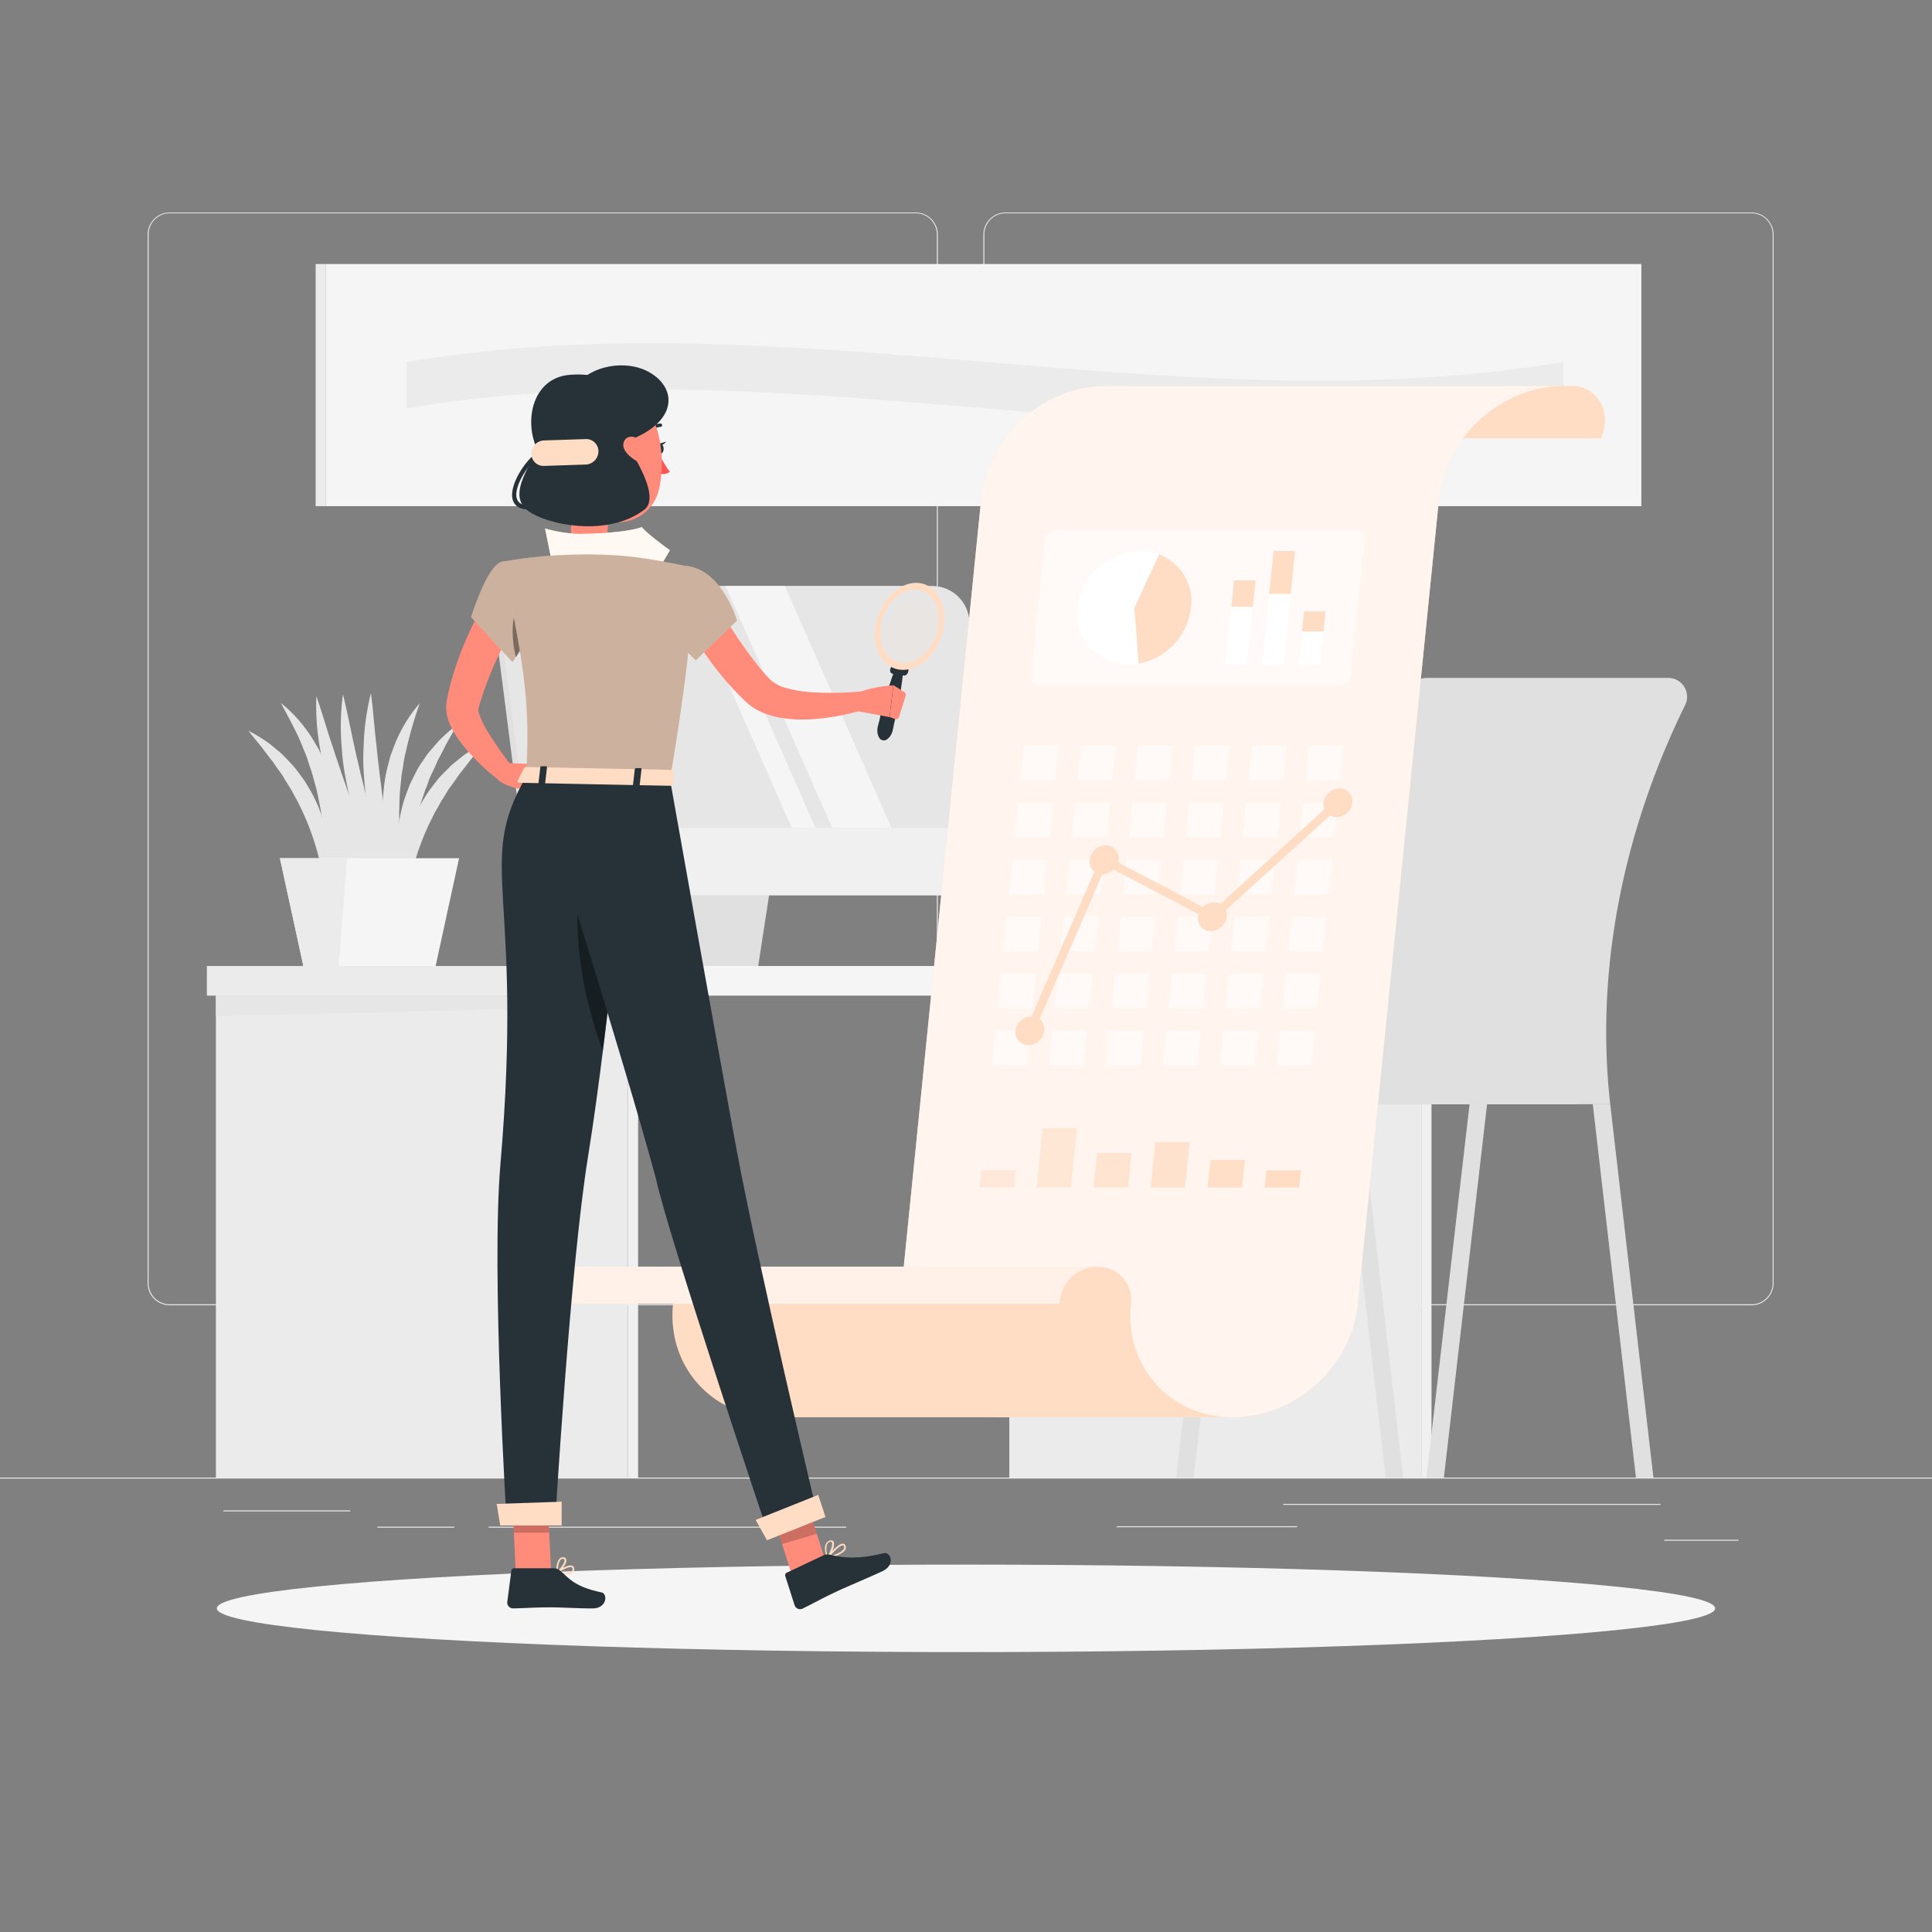<svg xmlns="http://www.w3.org/2000/svg" viewBox="0 0 500 500"><rect x="0" y="0" width="500" height="500" fill="#808080" stroke="none"/><g id="freepik--background-complete--inject-16"><rect y="382.4" width="500" height="0.25" style="fill:#ebebeb"></rect><rect x="332.11" y="389.21" width="97.6" height="0.25" style="fill:#ebebeb"></rect><rect x="289" y="394.99" width="46.67" height="0.25" style="fill:#ebebeb"></rect><rect x="430.71" y="398.49" width="19.19" height="0.25" style="fill:#ebebeb"></rect><rect x="126.47" y="395.11" width="92.53" height="0.25" style="fill:#ebebeb"></rect><rect x="97.67" y="395.11" width="19.9" height="0.25" style="fill:#ebebeb"></rect><rect x="57.79" y="390.89" width="32.86" height="0.25" style="fill:#ebebeb"></rect><path d="M237,337.8H43.91a5.71,5.71,0,0,1-5.7-5.71V60.66A5.71,5.71,0,0,1,43.91,55H237a5.71,5.71,0,0,1,5.71,5.71V332.09A5.71,5.71,0,0,1,237,337.8ZM43.91,55.2a5.46,5.46,0,0,0-5.45,5.46V332.09a5.46,5.46,0,0,0,5.45,5.46H237a5.47,5.47,0,0,0,5.46-5.46V60.66A5.47,5.47,0,0,0,237,55.2Z" style="fill:#ebebeb"></path><path d="M453.31,337.8H260.21a5.72,5.72,0,0,1-5.71-5.71V60.66A5.72,5.72,0,0,1,260.21,55h193.1A5.71,5.71,0,0,1,459,60.66V332.09A5.71,5.71,0,0,1,453.31,337.8ZM260.21,55.2a5.47,5.47,0,0,0-5.46,5.46V332.09a5.47,5.47,0,0,0,5.46,5.46h193.1a5.47,5.47,0,0,0,5.46-5.46V60.66a5.47,5.47,0,0,0-5.46-5.46Z" style="fill:#ebebeb"></path><rect x="53.54" y="250" width="118.38" height="7.67" transform="translate(225.46 507.67) rotate(180)" style="fill:#ebebeb"></rect><rect x="55.87" y="257.67" width="106.62" height="124.73" transform="translate(218.37 640.07) rotate(180)" style="fill:#ebebeb"></rect><rect x="162.5" y="257.67" width="2.64" height="124.73" style="fill:#f0f0f0"></rect><polygon points="162.5 257.67 55.87 257.67 55.87 263 162.5 260.33 162.5 257.67" style="fill:#e6e6e6"></polygon><rect x="261.21" y="257.67" width="106.62" height="124.73" transform="translate(629.04 640.07) rotate(180)" style="fill:#ebebeb"></rect><rect x="367.83" y="257.67" width="2.64" height="124.73" style="fill:#f0f0f0"></rect><polygon points="367.83 257.67 261.21 257.67 261.21 263 367.83 260.33 367.83 257.67" style="fill:#e6e6e6"></polygon><rect x="171.92" y="250" width="207.11" height="7.67" style="fill:#f5f5f5"></rect><path d="M145.22,231.66H250.34a7.06,7.06,0,0,0,7.13-8.18l-8.12-63.63a9.6,9.6,0,0,0-9.22-8.18H135a7.07,7.07,0,0,0-7.14,8.18L136,223.48A9.61,9.61,0,0,0,145.22,231.66Z" style="fill:#e0e0e0"></path><polygon points="180.71 198.33 204.16 198.33 196.22 250 172.77 250 180.71 198.33" style="fill:#e0e0e0"></polygon><path d="M146.64,231.66H251.75a7.06,7.06,0,0,0,7.14-8.18l-8.12-63.63a9.61,9.61,0,0,0-9.23-8.18H136.42a7.06,7.06,0,0,0-7.13,8.18l8.12,63.63A9.61,9.61,0,0,0,146.64,231.66Z" style="fill:#e6e6e6"></path><polygon points="187.79 151.67 203.12 151.67 230.71 214.27 215.37 214.27 187.79 151.67" style="fill:#f5f5f5"></polygon><polygon points="177.33 151.67 183.47 151.67 211.05 214.27 204.91 214.27 177.33 151.67" style="fill:#f5f5f5"></polygon><path d="M257.71,214.27l1.18,9.21a7.07,7.07,0,0,1-7.14,8.18H146.64a9.61,9.61,0,0,1-9.23-8.18l-1.17-9.21Z" style="fill:#f0f0f0"></path><path d="M105.14,233.07a27.57,27.57,0,0,1-.65-12.13,37.41,37.41,0,0,1,3.79-11.7c.44-.93,1-1.78,1.53-2.68l.81-1.31c.29-.43.6-.84.91-1.25.63-.81,1.24-1.63,1.88-2.43s1.41-1.49,2.12-2.22l1.08-1.09c.37-.34.77-.66,1.17-1,.78-.65,1.58-1.28,2.38-1.9a45.7,45.7,0,0,1,5.2-3.1c-1.19,1.67-2.55,3.09-3.76,4.63-.59.79-1.18,1.56-1.79,2.31-.29.39-.61.74-.9,1.13l-.82,1.19c-.55.78-1.11,1.56-1.68,2.32s-1,1.62-1.51,2.42c-.25.4-.53.79-.77,1.19l-.68,1.25c-.45.83-1,1.62-1.36,2.48a65.52,65.52,0,0,0-4.32,10.49A67.67,67.67,0,0,0,105.14,233.07Z" style="fill:#e6e6e6"></path><path d="M84.11,230.15a69.36,69.36,0,0,0-2.5-11.41,66.34,66.34,0,0,0-4.2-10.54c-.38-.86-.9-1.66-1.33-2.49l-.67-1.26c-.23-.41-.51-.79-.75-1.2-.5-.81-1-1.61-1.49-2.43s-1.11-1.55-1.65-2.35l-.81-1.19c-.28-.4-.6-.76-.89-1.14-.59-.76-1.18-1.54-1.76-2.33-1.19-1.56-2.53-3-3.71-4.68a44.49,44.49,0,0,1,5.17,3.17c.79.62,1.58,1.26,2.36,1.92.39.32.79.64,1.16,1l1.06,1.09q1.07,1.11,2.1,2.25c.63.8,1.23,1.63,1.85,2.45.3.42.61.83.89,1.26l.8,1.32c.5.9,1.07,1.76,1.5,2.7A37.46,37.46,0,0,1,84.89,218,27.54,27.54,0,0,1,84.11,230.15Z" style="fill:#e6e6e6"></path><path d="M84.43,232c.11-4.52,0-8.89-.29-13.22A88.91,88.91,0,0,0,82.27,206c-.38-2.11-1.06-4.13-1.6-6.21-.34-1-.71-2-1-3a32,32,0,0,0-1.16-3c-1.51-4.07-3.71-7.81-5.8-11.85a37,37,0,0,1,8.82,10.36l.88,1.48c.29.5.49,1,.74,1.56.49,1,1,2.1,1.4,3.16A52.84,52.84,0,0,1,86.46,205a48.48,48.48,0,0,1,1,13.68A39.73,39.73,0,0,1,84.43,232Z" style="fill:#e6e6e6"></path><path d="M103.42,234.66a62,62,0,0,1-5.53-13.09,88.88,88.88,0,0,1-3-13.89c-.35-2.34-.52-4.71-.71-7.08s-.21-4.74-.08-7.12A63.29,63.29,0,0,1,96,179.39c.63,4.74.9,9.36,1.48,14,.2,2.3.53,4.59.76,6.88l.45,3.43c.12,1.15.28,2.29.45,3.43q.93,6.85,2.06,13.7Z" style="fill:#e6e6e6"></path><path d="M102.48,233.75a61.92,61.92,0,0,1-7-12.38,86.92,86.92,0,0,1-4.59-13.44c-.63-2.29-1.07-4.63-1.52-7s-.75-4.68-.89-7.06a63.13,63.13,0,0,1,.27-14.21c1.16,4.63,2,9.19,3,13.7.47,2.26,1.06,4.5,1.55,6.75l.84,3.36c.25,1.12.54,2.24.84,3.35,1.13,4.47,2.35,8.92,3.61,13.38Z" style="fill:#e6e6e6"></path><path d="M100.63,232.74a61.64,61.64,0,0,1-8.12-11.66,87,87,0,0,1-5.85-13c-.84-2.22-1.49-4.51-2.16-6.78s-1.19-4.6-1.56-6.95a63,63,0,0,1-1.07-14.18c1.59,4.5,2.82,9,4.33,13.36.68,2.21,1.48,4.38,2.18,6.57l1.15,3.27c.35,1.09.75,2.17,1.16,3.25,1.54,4.35,3.17,8.67,4.86,13Z" style="fill:#e6e6e6"></path><path d="M105.79,231.54a27.61,27.61,0,0,1-2.89-11.8,37.61,37.61,0,0,1,1.55-12.2c.26-1,.68-1.95,1-2.92l.55-1.44c.21-.47.44-.93.67-1.39.46-.92.91-1.84,1.39-2.74s1.11-1.73,1.67-2.58l.86-1.27c.3-.41.64-.79,1-1.18.66-.78,1.32-1.55,2-2.31a43.11,43.11,0,0,1,4.54-4c-.87,1.86-1.94,3.51-2.84,5.25-.44.88-.88,1.75-1.33,2.6-.22.43-.47.84-.68,1.28l-.58,1.32c-.4.87-.8,1.74-1.22,2.59s-.69,1.78-1,2.66c-.17.44-.38.87-.53,1.31l-.44,1.35c-.29.9-.66,1.78-.88,2.69a66.2,66.2,0,0,0-2.3,11.11A68.23,68.23,0,0,0,105.79,231.54Z" style="fill:#e6e6e6"></path><path d="M105.79,233.36a39.34,39.34,0,0,1-5.33-12.49,48.47,48.47,0,0,1-1.36-13.65,50.87,50.87,0,0,1,.76-6.86c.26-1.13.53-2.25.83-3.36.16-.55.26-1.12.46-1.66l.61-1.62A37.05,37.05,0,0,1,108.63,182,110.26,110.26,0,0,0,105,194.66a28.59,28.59,0,0,0-.61,3.17c-.15,1.06-.35,2.11-.51,3.17-.16,2.14-.48,4.25-.49,6.4a91.24,91.24,0,0,0,.38,12.89C104.2,224.61,104.89,228.93,105.79,233.36Z" style="fill:#e6e6e6"></path><polygon points="98.95 227.64 86.88 207.07 85.39 227.11 98.95 227.64" style="fill:#e6e6e6"></polygon><polygon points="118.81 222.1 72.44 222.1 78.51 250 112.74 250 118.81 222.1" style="fill:#f5f5f5"></polygon><polygon points="89.84 222.1 72.44 222.1 78.51 250 87.65 250 89.84 222.1" style="fill:#ebebeb"></polygon><path d="M416.73,285.78H343c-3.94-34.84,3.3-72.29,21.36-107.28a5.66,5.66,0,0,1,5-3.06h62.37A4.88,4.88,0,0,1,436,182.7C419.47,216.47,412.94,252.33,416.73,285.78Z" style="fill:#e0e0e0"></path><path d="M399.24,276.61H318a9.19,9.19,0,0,0-9.17,9.17h99.6A9.19,9.19,0,0,0,399.24,276.61Z" style="fill:#e0e0e0"></path><polygon points="363.13 382.4 358.61 382.4 347.44 285.78 351.96 285.78 363.13 382.4" style="fill:#e0e0e0"></polygon><polygon points="427.9 382.4 423.38 382.4 412.21 285.78 416.73 285.78 427.9 382.4" style="fill:#e0e0e0"></polygon><polygon points="369.15 382.4 373.68 382.4 384.85 285.78 380.32 285.78 369.15 382.4" style="fill:#e0e0e0"></polygon><polygon points="304.39 382.4 308.91 382.4 320.08 285.78 315.56 285.78 304.39 382.4" style="fill:#e0e0e0"></polygon><rect x="84.26" y="68.33" width="340.52" height="62.67" style="fill:#f5f5f5"></rect><rect x="81.68" y="68.33" width="2.57" height="62.67" transform="translate(165.94 199.33) rotate(180)" style="fill:#ebebeb"></rect><path d="M404.56,105.67c-99.78,16.8-199.56-16.8-299.34,0v-12c99.78-16.8,199.56,16.8,299.34,0Z" style="fill:#ebebeb"></path></g><g id="freepik--Shadow--inject-16"><ellipse id="freepik--path--inject-16" cx="250" cy="416.24" rx="193.89" ry="11.32" style="fill:#f5f5f5"></ellipse></g><g><path d="M378,99.88h29.13c5.8,0,10.51,6.79,7.14,13.58H298.77c4-8-3.15-13.58-7.15-13.58Z" style="fill:#FFDDC5"></path><path d="M286.24,99.88h118.5c-16.23,0-30.7,13.15-32.34,29.37l-21,208.17c-1.64,16.22-16.11,29.37-32.34,29.37H259.33c-16.22,0-28-13.15-26.41-29.37l21-208.17C255.54,113,270,99.88,286.24,99.88Z" style="fill:#FFDDC5"></path><path d="M286.24,99.88h118.5c-16.23,0-30.7,13.15-32.34,29.37l-21,208.17c-1.64,16.22-16.11,29.37-32.34,29.37H259.33c-16.22,0-28-13.15-26.41-29.37l21-208.17C255.54,113,270,99.88,286.24,99.88Z" style="fill:#fff;opacity:0.7"></path><path d="M292.67,337.42h0a8.52,8.52,0,0,0-8.63-9.6H165.54a8.52,8.52,0,0,1,8.64,9.6h0c-1.64,16.22,10.19,29.37,26.41,29.37H319.08C302.86,366.79,291,353.64,292.67,337.42Z" style="fill:#FFDDC5"></path><path d="M171.79,327.81H142.66a9.81,9.81,0,0,0-9.77,9.61H274.27a9.81,9.81,0,0,1,9.77-9.61Z" style="fill:#FFDDC5"></path><path d="M171.79,327.81H142.66a9.81,9.81,0,0,0-9.77,9.61H274.27a9.81,9.81,0,0,1,9.77-9.61Z" style="fill:#fff;opacity:0.6"></path><g style="opacity:0.5"><polygon points="273.07 201.93 264.13 201.93 265.04 193 273.97 193 273.07 201.93" style="fill:#fff"></polygon><polygon points="287.82 201.93 278.89 201.93 279.79 193 288.72 193 287.82 201.93" style="fill:#fff"></polygon><polygon points="302.58 201.93 293.64 201.93 294.54 193 303.48 193 302.58 201.93" style="fill:#fff"></polygon><polygon points="317.33 201.93 308.39 201.93 309.3 193 318.23 193 317.33 201.93" style="fill:#fff"></polygon><polygon points="332.08 201.93 323.15 201.93 324.05 193 332.98 193 332.08 201.93" style="fill:#fff"></polygon><polygon points="346.84 201.93 337.9 201.93 338.8 193 347.74 193 346.84 201.93" style="fill:#fff"></polygon><polygon points="271.58 216.69 262.65 216.69 263.55 207.75 272.48 207.75 271.58 216.69" style="fill:#fff"></polygon><polygon points="286.34 216.69 277.4 216.69 278.3 207.75 287.24 207.75 286.34 216.69" style="fill:#fff"></polygon><polygon points="301.09 216.69 292.15 216.69 293.06 207.75 301.99 207.75 301.09 216.69" style="fill:#fff"></polygon><polygon points="315.84 216.69 306.91 216.69 307.81 207.75 316.74 207.75 315.84 216.69" style="fill:#fff"></polygon><polygon points="330.6 216.69 321.66 216.69 322.56 207.75 331.5 207.75 330.6 216.69" style="fill:#fff"></polygon><polygon points="345.35 216.69 336.41 216.69 337.31 207.75 346.25 207.75 345.35 216.69" style="fill:#fff"></polygon><polygon points="270.1 231.44 261.16 231.44 262.06 222.5 271 222.5 270.1 231.44" style="fill:#fff"></polygon><polygon points="284.85 231.44 275.91 231.44 276.81 222.5 285.75 222.5 284.85 231.44" style="fill:#fff"></polygon><polygon points="299.6 231.44 290.67 231.44 291.57 222.5 300.5 222.5 299.6 231.44" style="fill:#fff"></polygon><polygon points="314.36 231.44 305.42 231.44 306.32 222.5 315.26 222.5 314.36 231.44" style="fill:#fff"></polygon><polygon points="329.11 231.44 320.17 231.44 321.07 222.5 330.01 222.5 329.11 231.44" style="fill:#fff"></polygon><polygon points="343.86 231.44 334.93 231.44 335.83 222.5 344.76 222.5 343.86 231.44" style="fill:#fff"></polygon><polygon points="268.61 246.19 259.67 246.19 260.57 237.26 269.51 237.26 268.61 246.19" style="fill:#fff"></polygon><polygon points="283.36 246.19 274.43 246.19 275.33 237.26 284.26 237.26 283.36 246.19" style="fill:#fff"></polygon><polygon points="298.11 246.19 289.18 246.19 290.08 237.26 299.01 237.26 298.11 246.19" style="fill:#fff"></polygon><polygon points="312.87 246.19 303.93 246.19 304.83 237.26 313.77 237.26 312.87 246.19" style="fill:#fff"></polygon><polygon points="327.62 246.19 318.69 246.19 319.59 237.26 328.52 237.26 327.62 246.19" style="fill:#fff"></polygon><polygon points="342.37 246.19 333.44 246.19 334.34 237.26 343.27 237.26 342.37 246.19" style="fill:#fff"></polygon><polygon points="267.12 260.95 258.19 260.95 259.09 252.01 268.02 252.01 267.12 260.95" style="fill:#fff"></polygon><polygon points="281.87 260.95 272.94 260.95 273.84 252.01 282.77 252.01 281.87 260.95" style="fill:#fff"></polygon><polygon points="296.63 260.95 287.69 260.95 288.59 252.01 297.53 252.01 296.63 260.95" style="fill:#fff"></polygon><polygon points="311.38 260.95 302.44 260.95 303.35 252.01 312.28 252.01 311.38 260.95" style="fill:#fff"></polygon><polygon points="326.13 260.95 317.2 260.95 318.1 252.01 327.03 252.01 326.13 260.95" style="fill:#fff"></polygon><polygon points="340.89 260.95 331.95 260.95 332.85 252.01 341.79 252.01 340.89 260.95" style="fill:#fff"></polygon><polygon points="265.63 275.7 256.7 275.7 257.6 266.76 266.53 266.76 265.63 275.7" style="fill:#fff"></polygon><polygon points="280.39 275.7 271.45 275.7 272.35 266.76 281.29 266.76 280.39 275.7" style="fill:#fff"></polygon><polygon points="295.14 275.7 286.2 275.7 287.11 266.76 296.04 266.76 295.14 275.7" style="fill:#fff"></polygon><polygon points="309.89 275.7 300.96 275.7 301.86 266.76 310.79 266.76 309.89 275.7" style="fill:#fff"></polygon><polygon points="324.65 275.7 315.71 275.7 316.61 266.76 325.55 266.76 324.65 275.7" style="fill:#fff"></polygon><polygon points="339.4 275.7 330.46 275.7 331.37 266.76 340.3 266.76 339.4 275.7" style="fill:#fff"></polygon></g><path d="M270.26,266.76a4.22,4.22,0,0,1-4.1,3.73,3.31,3.31,0,0,1-3.35-3.73,4.2,4.2,0,0,1,4.1-3.72A3.3,3.3,0,0,1,270.26,266.76Z" style="fill:#FFDDC5"></path><path d="M289.48,222.5a4.23,4.23,0,0,1-4.11,3.73A3.31,3.31,0,0,1,282,222.5a4.23,4.23,0,0,1,4.11-3.72A3.32,3.32,0,0,1,289.48,222.5Z" style="fill:#FFDDC5"></path><path d="M317.5,237.26a4.23,4.23,0,0,1-4.11,3.73,3.31,3.31,0,0,1-3.35-3.73,4.23,4.23,0,0,1,4.1-3.73A3.32,3.32,0,0,1,317.5,237.26Z" style="fill:#FFDDC5"></path><path d="M350,207.75a4.23,4.23,0,0,1-4.11,3.73,3.31,3.31,0,0,1-3.35-3.73,4.23,4.23,0,0,1,4.11-3.73A3.31,3.31,0,0,1,350,207.75Z" style="fill:#FFDDC5"></path><path d="M266.53,267.86a1.09,1.09,0,0,1-1-1.53l19.22-44.26a1.08,1.08,0,0,1,.64-.6,1.1,1.1,0,0,1,.87.07l27.34,14.39,31.91-29a1.1,1.1,0,0,1,1.55.08,1.09,1.09,0,0,1-.08,1.54L314.5,238.07a1.07,1.07,0,0,1-1.24.15l-27-14.2L267.54,267.2A1.1,1.1,0,0,1,266.53,267.86Z" style="fill:#FFDDC5"></path><polygon points="262.44 307.34 253.51 307.34 253.96 302.87 262.89 302.87 262.44 307.34" style="fill:#FFDDC5;opacity:0.5"></polygon><polygon points="277.2 307.34 268.26 307.34 269.81 291.95 278.75 291.95 277.2 307.34" style="fill:#FFDDC5;opacity:0.6"></polygon><polygon points="291.95 307.34 283.01 307.34 283.92 298.4 292.85 298.4 291.95 307.34" style="fill:#FFDDC5;opacity:0.7"></polygon><polygon points="306.7 307.34 297.77 307.34 298.95 295.59 307.89 295.59 306.7 307.34" style="fill:#FFDDC5;opacity:0.8"></polygon><polygon points="321.46 307.34 312.52 307.34 313.24 300.21 322.18 300.21 321.46 307.34" style="fill:#FFDDC5;opacity:0.9"></polygon><polygon points="336.21 307.34 327.27 307.34 327.73 302.87 336.66 302.87 336.21 307.34" style="fill:#FFDDC5"></polygon><path d="M346.74,177.41H269.18a2.28,2.28,0,0,1-2.31-2.57l3.53-35.1a2.91,2.91,0,0,1,2.83-2.57H350.8a2.29,2.29,0,0,1,2.31,2.57l-3.54,35.1A2.91,2.91,0,0,1,346.74,177.41Z" style="fill:#fff;opacity:0.5"></path><path d="M293.55,157.29l6.42-13.8a13,13,0,0,1,8.28,13.8,16.78,16.78,0,0,1-13.6,14.47Z" style="fill:#FFDDC5"></path><path d="M293.55,157.29l1.1,14.47a15,15,0,0,1-2.58.22,13.1,13.1,0,0,1-13.21-14.69A16.72,16.72,0,0,1,295,142.6a13.85,13.85,0,0,1,4.93.89Z" style="fill:#fff"></path><polygon points="328.47 153.72 334.04 153.72 332.2 171.96 326.63 171.96 328.47 153.72" style="fill:#fff"></polygon><polygon points="336.96 163.42 342.53 163.42 341.67 171.96 336.1 171.96 336.96 163.42" style="fill:#fff"></polygon><polygon points="336.96 163.42 342.53 163.42 343.06 158.21 337.49 158.21 336.96 163.42" style="fill:#FFDDC5"></polygon><polygon points="328.47 153.72 334.04 153.72 335.16 142.6 329.59 142.6 328.47 153.72" style="fill:#FFDDC5"></polygon><polygon points="318.67 157.04 324.24 157.04 322.74 171.96 317.17 171.96 318.67 157.04" style="fill:#fff"></polygon><polygon points="318.67 157.04 324.24 157.04 324.93 150.2 319.36 150.2 318.67 157.04" style="fill:#FFDDC5"></polygon></g><g id="freepik--Character--inject-16"><path d="M134.3,159.55c-.44.73-1,1.65-1.43,2.49s-1,1.75-1.41,2.63c-.9,1.78-1.81,3.55-2.64,5.37a93.1,93.1,0,0,0-4.32,11l-.42,1.4-.2.71-.06.17s0,0,0,0,0,0,0,0a2.63,2.63,0,0,0,.15,1.32,22.87,22.87,0,0,0,2.28,4.76,109.33,109.33,0,0,0,6.92,9.85L130,202.6a56.63,56.63,0,0,1-9.6-9,25.73,25.73,0,0,1-3.94-6.11,10.92,10.92,0,0,1-1-4.79,7.53,7.53,0,0,1,.09-.8l.07-.42,0-.2.17-.82.35-1.64a80.23,80.23,0,0,1,4.15-12.55c.86-2,1.77-4,2.79-5.94.5-1,1-1.94,1.56-2.9s1.09-1.87,1.76-2.91Z" style="fill:#ff8b7b"></path><path d="M130.88,197.45l7.52.31-3,6.45s-5.35-.3-7.36-3.54Z" style="fill:#ff8b7b"></path><polygon points="140.26 200.66 138.4 206.44 135.37 204.22 138.4 197.76 140.26 200.66" style="fill:#ff8b7b"></polygon><path d="M146.5,407.46a11.32,11.32,0,0,1-2.42-.33.23.23,0,0,1-.17-.17.22.22,0,0,1,.09-.22c.31-.21,3.07-2,4.14-1.52a.76.76,0,0,1,.44.61,1.21,1.21,0,0,1-.34,1.15A2.59,2.59,0,0,1,146.5,407.46Zm-1.81-.64c1.6.32,2.79.26,3.25-.16a.78.78,0,0,0,.21-.77.34.34,0,0,0-.18-.28C147.4,405.36,145.81,406.13,144.69,406.82Z" style="fill:#FFDDC5"></path><path d="M144.13,407.13a.2.2,0,0,1-.11,0,.23.23,0,0,1-.11-.19c0-.11,0-2.75,1-3.63a1.13,1.13,0,0,1,.91-.29.78.78,0,0,1,.74.61c.22,1-1.42,3-2.28,3.5A.22.22,0,0,1,144.13,407.13Zm1.51-3.7a.72.72,0,0,0-.48.18c-.59.53-.77,2-.81,2.89.86-.7,1.88-2.18,1.74-2.81,0-.1-.08-.23-.36-.26Z" style="fill:#FFDDC5"></path><path d="M214.17,403.38a.24.24,0,0,1-.2-.09.21.21,0,0,1,0-.25c.28-.36,2.74-3.45,4.07-3.54h.09a.71.71,0,0,1,.59.35,1.12,1.12,0,0,1,.09,1.09c-.52,1.22-3.11,2-4.61,2.43Zm3.89-3.45c-.73.05-2.27,1.6-3.32,2.86,2-.59,3.38-1.32,3.68-2a.75.75,0,0,0-.07-.72.28.28,0,0,0-.24-.14Z" style="fill:#FFDDC5"></path><path d="M214.17,403.38h0a.21.21,0,0,1-.17-.13c0-.09-.91-2.34-.27-3.68a1.63,1.63,0,0,1,.95-.85c.58-.21.88,0,1,.18.61.83-.53,3.5-1.33,4.41A.22.22,0,0,1,214.17,403.38ZM215,399a1.16,1.16,0,0,0-.26.06,1.21,1.21,0,0,0-.7.63,4.75,4.75,0,0,0,.15,3c.74-1.07,1.42-3.07,1.06-3.57A.26.26,0,0,0,215,399Z" style="fill:#FFDDC5"></path><path d="M146.18,122.73c1,5.44,3.36,17.33-.46,20.87,0,0,1.45,5.54,11.55,5.74,11.11.21,5.34-5.4,5.34-5.4-6.05-1.57-5.87-6.05-4.79-10.25Z" style="fill:#ff8b7b"></path><path d="M143,146.36l-1.94-9.59a35.69,35.69,0,0,0,8.56,1.4c3.89,0,12.32-.31,16.51-1.76,1.16,1.64,7.24,6,7.24,6L170.65,147Z" style="fill:#FFDDC5"></path><path d="M143,146.36l-1.94-9.59a35.69,35.69,0,0,0,8.56,1.4c3.89,0,12.32-.31,16.51-1.76,1.16,1.64,7.24,6,7.24,6L170.65,147Z" style="fill:#fff;opacity:0.8"></path><path d="M167.86,112.28a.49.49,0,0,1-.19-.07.44.44,0,0,1-.13-.6,4.25,4.25,0,0,1,3.38-2,.44.44,0,0,1,.44.43.44.44,0,0,1-.43.44h0a3.37,3.37,0,0,0-2.66,1.62A.42.42,0,0,1,167.86,112.28Z" style="fill:#263238"></path><path d="M170.65,117.39a19.86,19.86,0,0,0,2.71,4.71,3.16,3.16,0,0,1-2.62.5Z" style="fill:#ff5652"></path><path d="M170,116.12c0,.74.41,1.34.89,1.34s.87-.6.85-1.34-.41-1.34-.89-1.34S170,115.38,170,116.12Z" style="fill:#263238"></path><path d="M170.6,114.82l1.77-.51S171.48,115.7,170.6,114.82Z" style="fill:#263238"></path><polygon points="205.43 409.15 214.3 406.1 208.04 386.37 199.18 389.43 205.43 409.15" style="fill:#ff8b7b"></polygon><polygon points="133.48 406.92 142.63 406.92 141.62 385.72 132.47 385.72 133.48 406.92" style="fill:#ff8b7b"></polygon><path d="M143.35,405.86H133.06a.72.72,0,0,0-.72.62l-1.06,8.14a1.5,1.5,0,0,0,1.49,1.63c3.59-.06,5.31-.27,9.83-.27,2.79,0,6.85.28,10.7.28s4-3.79,2.39-4.14c-7.2-1.54-8.36-3.67-10.81-5.7A2.45,2.45,0,0,0,143.35,405.86Z" style="fill:#263238"></path><path d="M213.14,402.5,203.63,407a.71.71,0,0,0-.41.87l2.45,7.64a1.5,1.5,0,0,0,2.07.78c3.29-1.61,4.8-2.55,9-4.51,2.57-1.21,8-3.46,11.58-5.13s2.09-5.09.46-4.7c-7.3,1.77-10.84,1.13-14,.4A2.56,2.56,0,0,0,213.14,402.5Z" style="fill:#263238"></path><polygon points="208.04 386.38 211.4 396.94 202.4 399.6 199.17 389.43 208.04 386.38" style="opacity:0.2"></polygon><polygon points="132.47 385.73 141.62 385.73 142.14 396.65 132.99 396.65 132.47 385.73" style="opacity:0.2"></polygon><path d="M129.91,145.37c-3.81.76-8,14.35-8,14.35l10.7,11.63s9-12.66,7.21-17.42C138,149,134.41,144.48,129.91,145.37Z" style="fill:#FFDDC5"></path><path d="M129.91,145.37c-3.81.76-8,14.35-8,14.35l10.7,11.63s9-12.66,7.21-17.42C138,149,134.41,144.48,129.91,145.37Z" style="opacity:0.2"></path><path d="M135.89,154.19c1.93-1.72,3.23-1.17,4.11.24.85,4.08-4.38,12.48-6.49,15.66C132.57,166.23,131.51,158.1,135.89,154.19Z" style="opacity:0.4"></path><path d="M178.81,148.53c.68,4,.83,16.19-5.42,53.16L136.18,201c.72-15.11.79-24.43-6.27-55.59a109.44,109.44,0,0,1,15.81-1.77,119.66,119.66,0,0,1,16.89.34c5.41.59,11.35,1.77,14,2.33A2.79,2.79,0,0,1,178.81,148.53Z" style="fill:#FFDDC5"></path><path d="M178.81,148.53c.68,4,.83,16.19-5.42,53.16L136.18,201c.72-15.11.79-24.43-6.27-55.59a109.44,109.44,0,0,1,15.81-1.77,119.66,119.66,0,0,1,16.89.34c5.41.59,11.35,1.77,14,2.33A2.79,2.79,0,0,1,178.81,148.53Z" style="opacity:0.2"></path><path d="M145.12,113.67c.71,9.07.82,12.92,5.47,17.56,7,7,18,4.28,20-4.78,1.81-8.16.34-21.62-8.59-25.21A12.22,12.22,0,0,0,145.12,113.67Z" style="fill:#ff8b7b"></path><path d="M147.52,97c-9.84.73-12.12,12.29-8.29,19.67-6.1,9.28-5.36,12.63-3.41,14.79,3.35,3.74,20.59,8.24,30.91.47,4.61-3.47-3.93-15.81-3.93-15.81S167.77,95.47,147.52,97Z" style="fill:#263238"></path><path d="M136.76,131.83c-2.79,0-3.78-1.38-4.1-2.6-1-4,4-11.76,9-13.91a.55.55,0,0,1,.44,1c-4.43,1.91-9.28,9.22-8.37,12.63.37,1.4,1.73,2,4,1.72a.55.55,0,0,1,.6.49.54.54,0,0,1-.48.6C137.48,131.8,137.1,131.83,136.76,131.83Z" style="fill:#263238"></path><path d="M151.61,120.22l-10.83.36a3.16,3.16,0,0,1-3.27-3.19h0a3.42,3.42,0,0,1,3.26-3.4l10.83-.36a3.16,3.16,0,0,1,3.27,3.19h0A3.42,3.42,0,0,1,151.61,120.22Z" style="fill:#FFDDC5"></path><path d="M148.74,100.3c3.69-5.74,13.35-7.47,19.46-3.87,7.15,4.21,7,12.66-5.07,17.39C150,119,148.74,100.3,148.74,100.3Z" style="fill:#263238"></path><path d="M165.17,113.72a9.08,9.08,0,0,1,2.92,4.84c.54,2.39-1,2.07-2.77,1.09-1.6-.88-4.1-2.62-4-4.61S163.6,112.37,165.17,113.72Z" style="fill:#ff8b7b"></path><path d="M163.56,201.49s-5.67,62.66-11.39,97.93c-4.62,28.48-8.53,95.12-8.53,95.12H131.16s-4.07-65-1.65-93.26c6.14-71.39-6.59-77.47,6.67-100.32Z" style="fill:#263238"></path><path d="M150.87,222.44c3.25,4.78,7.59,10.29,9,16.11-1.12,10.57-2.43,22.26-3.85,33.5C152.58,262.6,146.7,243.71,150.87,222.44Z" style="opacity:0.4"></path><path d="M173.39,201.69s12.17,68.58,17.28,96.06c5.31,28.57,20.38,92.17,20.38,92.17l-12.45,6.4s-25.75-76.8-28.82-91.21C161.66,275,138.4,201,138.4,201Z" style="fill:#263238"></path><polygon points="213.63 392.59 198.5 398.62 195.56 393.35 211.75 386.88 213.63 392.59" style="fill:#FFDDC5"></polygon><polygon points="145.35 394.79 129.46 394.79 128.54 389.21 145.36 388.64 145.35 394.79" style="fill:#FFDDC5"></polygon><path d="M135.64,198.77l-1.7,3.29c-.13.25.18.52.61.53l39,.77c.34,0,.62-.16.64-.37l.35-3.31c0-.23-.26-.43-.63-.44l-37.67-.74A.65.65,0,0,0,135.64,198.77Z" style="fill:#FFDDC5"></path><path d="M140.68,203.07l-1,0c-.2,0-.36-.11-.34-.23l.5-4.31c0-.13.19-.23.39-.23l1,0c.2,0,.35.11.34.24l-.5,4.31C141.05,203,140.88,203.08,140.68,203.07Z" style="fill:#263238"></path><path d="M165.13,203.55l-1,0c-.2,0-.35-.11-.33-.23l.49-4.31c0-.13.19-.23.4-.23l1,0c.21,0,.36.11.34.24l-.5,4.31C165.51,203.46,165.33,203.56,165.13,203.55Z" style="fill:#263238"></path><path d="M183.53,153.22c1.13,1.91,2.33,4,3.56,5.91s2.45,3.93,3.74,5.83,2.62,3.78,4,5.59,2.78,3.52,4.25,5.09a9.61,9.61,0,0,0,4.3,2.4,30.76,30.76,0,0,0,6.24,1.08,81,81,0,0,0,13.65-.22l1,4.52a57.72,57.72,0,0,1-14.79,2.75,34.07,34.07,0,0,1-8-.51,21.61,21.61,0,0,1-4.22-1.29,14.75,14.75,0,0,1-4.13-2.66,74.68,74.68,0,0,1-9.91-11.46,115.08,115.08,0,0,1-7.92-12.52Z" style="fill:#ff8b7b"></path><path d="M178.2,146.53c8.88,1.41,12.55,14.08,12.55,14.08l-10.67,10.28S168,159.8,168,152.74C168,147.49,173.36,145.76,178.2,146.53Z" style="fill:#FFDDC5"></path><path d="M178.2,146.53c8.88,1.41,12.55,14.08,12.55,14.08l-10.67,10.28S168,159.8,168,152.74C168,147.49,173.36,145.76,178.2,146.53Z" style="opacity:0.2"></path><path d="M233.79,173.14c-.12,1.59-.33,3.16-.56,4.72s-.51,3.11-.8,4.65-.62,3.08-1,4.61-.31,3.16-2,4.31a1.41,1.41,0,0,1-1.69-.24,1.48,1.48,0,0,1-.22-.29c-1-1.9-.13-3.29.15-4.83s.79-3,1.22-4.54.89-3,1.38-4.49,1-3,1.61-4.43a1,1,0,0,1,1.24-.37A1,1,0,0,1,233.79,173.14Z" style="fill:#263238"></path><path d="M233.92,174.83l-3-.49c-.45-.08-.67-.63-.5-1.23h0c.17-.6.68-1,1.13-1l3,.5c.45.07.67.62.5,1.23h0C234.88,174.48,234.37,174.91,233.92,174.83Z" style="fill:#263238"></path><path d="M238.92,151.1c-4.56-1.32-9.84,2.53-11.78,8.61s.18,12.08,4.74,13.4,9.84-2.54,11.79-8.61S243.49,152.42,238.92,151.1Zm-6.48,20.27c-3.85-1.11-5.63-6.16-4-11.28s6.08-8.36,9.92-7.25,5.64,6.16,4,11.28S236.28,172.48,232.44,171.37Z" style="fill:#FFDDC5"></path><path d="M233.5,172c-3.6-1-5.28-5.78-3.75-10.57s5.7-7.85,9.31-6.8,5.28,5.78,3.74,10.57S237.1,173,233.5,172Z" style="fill:#FFDDC5;opacity:0.1"></path><path d="M220.39,183.75l9.8,1.83,1-8.22s-8.06.47-10.83,3Z" style="fill:#ff8b7b"></path><path d="M232.65,185.56l1.73-5.46a.84.84,0,0,0-.36-1l-2.8-1.77-1,8.22,1.35.52A.85.85,0,0,0,232.65,185.56Z" style="fill:#ff8b7b"></path></g></svg>